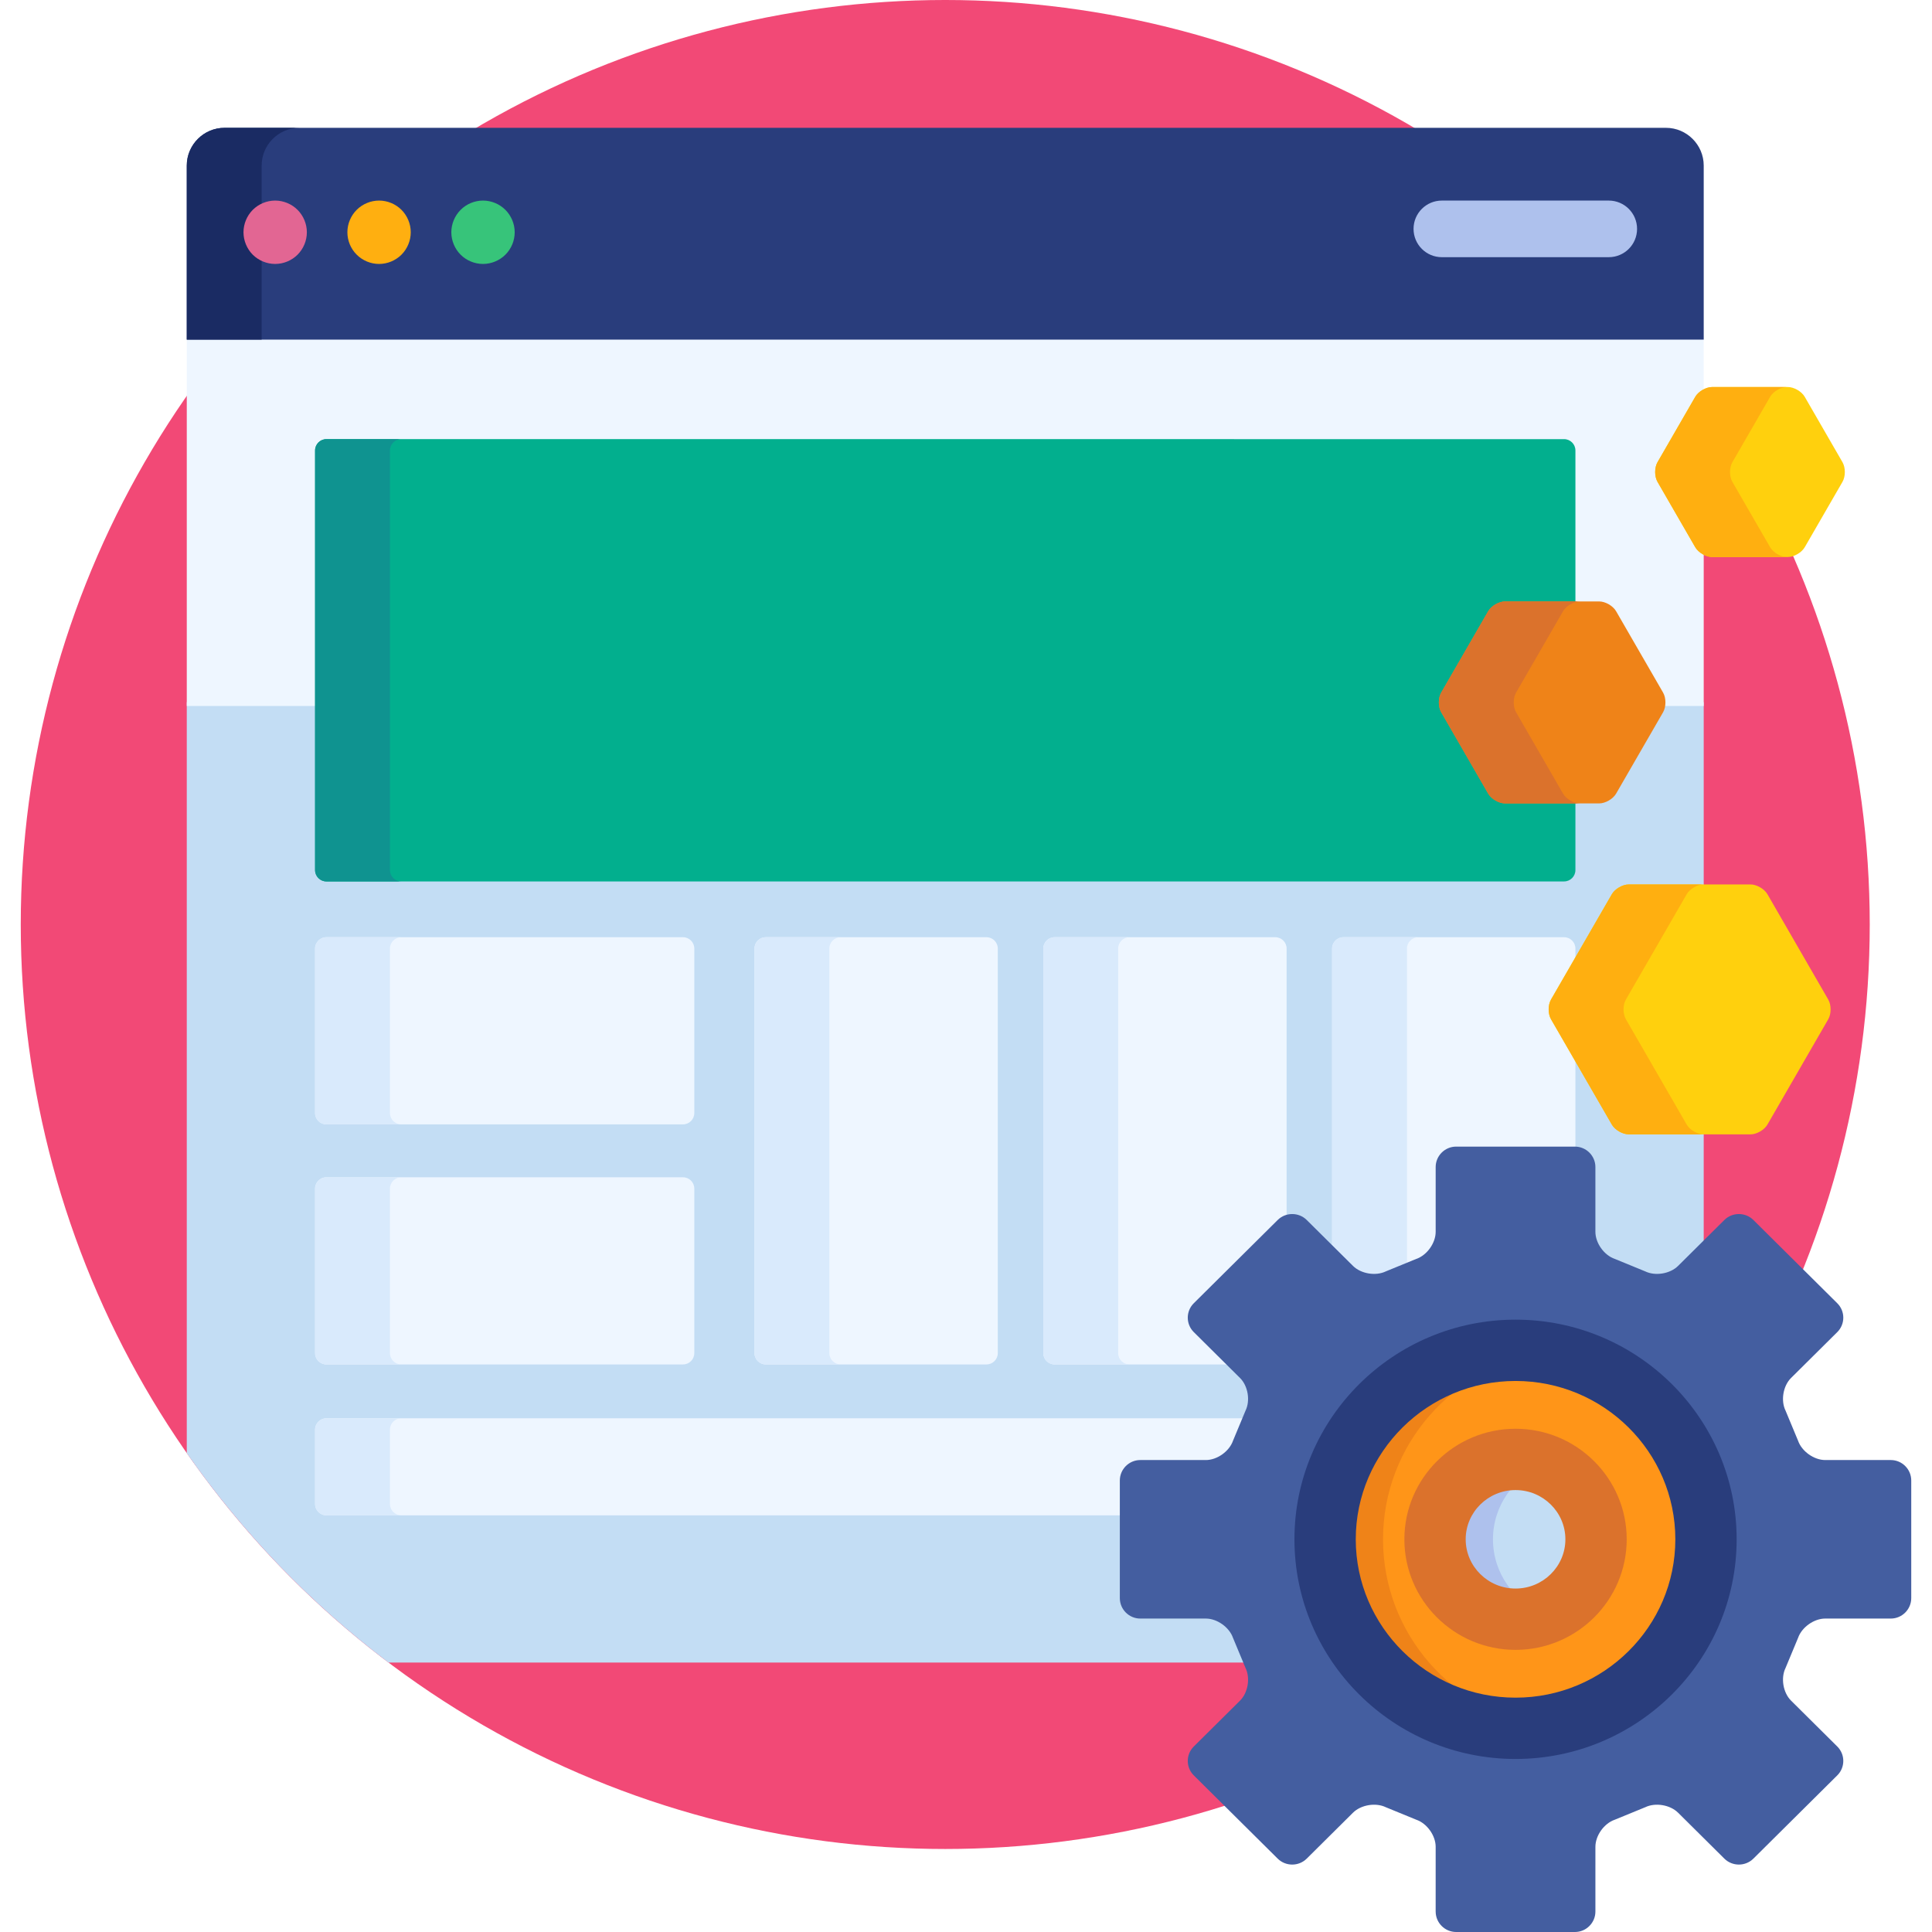 <?xml version="1.0" encoding="iso-8859-1"?>
<!-- Generator: Adobe Illustrator 19.0.0, SVG Export Plug-In . SVG Version: 6.00 Build 0)  -->
<svg version="1.1" id="Layer_1" xmlns="http://www.w3.org/2000/svg" xmlns:xlink="http://www.w3.org/1999/xlink" x="0px" y="0px"
	 viewBox="0 0 512 512" style="enable-background:new 0 0 512 512;" xml:space="preserve">
<g>
	<circle style="fill:#F24976;" cx="250.5" cy="245" r="245"/>
	<path style="fill:#C3DDF4;" d="M327.683,433.668c-1.088-3.136-4.737-5.732-8.114-5.732h-17.385c-2.435,0-4.417-1.981-4.417-4.416
		v-31.176c0-2.435,1.981-4.417,4.417-4.417h17.381c3.379,0,7.03-2.597,8.139-5.788l3.289-7.901c1.473-2.974,0.738-7.381-1.665-9.764
		l-12.266-12.172c-0.832-0.826-1.29-1.929-1.29-3.105c0-1.177,0.458-2.279,1.29-3.107l22.247-22.072
		c0.834-0.827,1.949-1.283,3.14-1.283c1.191,0,2.307,0.456,3.141,1.283l12.264,12.171c1.519,1.508,3.869,2.408,6.286,2.408
		c1.297,0,2.533-0.269,3.573-0.774l8.009-3.28c3.143-1.075,5.745-4.716,5.745-8.096v-17.166c0-2.435,1.981-4.416,4.416-4.416h31.498
		c2.436,0,4.417,1.982,4.417,4.416v17.166c0,3.38,2.602,7.021,5.8,8.116l8.016,3.287c0.982,0.48,2.215,0.747,3.511,0.747
		c2.418,0,4.768-0.9,6.288-2.408l6.087-6.04v-30.531H431.65c-1.29,0-2.989-0.98-3.634-2.098l-16.12-27.921
		c-0.646-1.118-0.646-3.078-0.001-4.195l16.121-27.922c0.645-1.117,2.343-2.098,3.634-2.098h19.852v-49.296h-11.147
		c0.009,0.79-0.149,1.586-0.481,2.159l-12.454,21.568c-0.645,1.117-2.343,2.098-3.634,2.098h-7.285v18.675c0,1.103-0.897,2-2,2
		H86.498c-1.103,0-2-0.897-2-2v-44.5h-35v199.003c14.797,21.191,32.854,39.935,53.453,55.498h227.61L327.683,433.668z"/>
	<path style="fill:#EEF6FF;" d="M297.768,392.345c0-2.435,1.981-4.417,4.417-4.417h17.381c3.379,0,7.03-2.597,8.139-5.788
		l2.614-6.278H86.498c-1.65,0-3,1.35-3,3v19.719c0,1.65,1.35,3,3,3h211.27V392.345z"/>
	<path style="fill:#EEF6FF;" d="M450.125,144.523l-10.007-17.333c-0.646-1.117-0.646-3.078-0.001-4.195l10.008-17.334
		c0.29-0.501,0.795-0.969,1.377-1.339V89H49.498v98.089h35v-67.715c0-1.103,0.897-2,2-2h328.004c1.103,0,2,0.897,2,2v41.012h7.285
		c1.29,0,2.989,0.98,3.634,2.098l12.453,21.569c0.457,0.79,0.583,1.999,0.395,3.036h11.233v-41.227
		C450.921,145.492,450.415,145.024,450.125,144.523z"/>
	<path style="fill:#293D7C;" d="M441.502,33.875H59.498c-5.5,0-10,4.5-10,10V90h402.004V43.875
		C451.502,38.375,447.002,33.875,441.502,33.875z"/>
	<path style="fill:#1A2B63;" d="M79.34,33.875H59.498c-5.5,0-10,4.5-10,10V90H69.34V43.875C69.34,38.375,73.84,33.875,79.34,33.875z
		"/>
	<g>
		<g>
			<path style="fill:#E26693;" d="M72.924,69.948c-2.217,0-4.378-0.896-5.944-2.452c-1.557-1.567-2.452-3.728-2.452-5.944
				c0-2.206,0.896-4.366,2.452-5.934c1.566-1.567,3.728-2.463,5.944-2.463c2.205,0,4.377,0.896,5.933,2.463
				c1.567,1.567,2.464,3.728,2.464,5.934c0,2.217-0.897,4.377-2.464,5.944C77.301,69.052,75.129,69.948,72.924,69.948z"/>
		</g>
		<g>
			<path style="fill:#FFAF10;" d="M100.458,69.948c-2.206,0-4.378-0.896-5.935-2.464c-1.566-1.556-2.462-3.716-2.462-5.933
				c0-2.206,0.896-4.366,2.462-5.934c1.568-1.567,3.729-2.463,5.935-2.463c2.216,0,4.376,0.896,5.945,2.463
				c1.556,1.567,2.451,3.728,2.451,5.934c0,2.205-0.895,4.377-2.451,5.933C104.834,69.052,102.674,69.948,100.458,69.948z"/>
		</g>
		<g>
			<path style="fill:#37C47A;" d="M128.004,69.948c-2.217,0-4.378-0.896-5.934-2.452c-1.567-1.567-2.463-3.728-2.463-5.944
				c0-2.206,0.896-4.366,2.463-5.934c1.556-1.567,3.717-2.463,5.934-2.463c2.205,0,4.377,0.896,5.933,2.463
				c1.567,1.567,2.464,3.728,2.464,5.934c0,2.217-0.896,4.377-2.464,5.944C132.37,69.052,130.209,69.948,128.004,69.948z"/>
		</g>
	</g>
	<path style="fill:#02AF8E;" d="M398.881,211.914c-1.29,0-2.989-0.98-3.634-2.098l-12.452-21.568c-0.646-1.117-0.646-3.078,0-4.195
		l12.453-21.569c0.645-1.117,2.343-2.098,3.634-2.098h18.621v-41.012c0-1.65-1.35-3-3-3H86.498c-1.65,0-3,1.35-3,3v111.215
		c0,1.65,1.35,3,3,3h328.004c1.65,0,3-1.35,3-3v-18.675H398.881z"/>
	<path style="fill:#0F9390;" d="M103.34,230.589V119.374c0-1.65,1.35-3,3-3H86.498c-1.65,0-3,1.35-3,3v111.215c0,1.65,1.35,3,3,3
		h19.842C104.69,233.589,103.34,232.239,103.34,230.589z"/>
	<path style="fill:#EEF6FF;" d="M184,294.973c0,1.65-1.35,3-3,3H86.498c-1.65,0-3-1.35-3-3v-43.6c0-1.65,1.35-3,3-3H181
		c1.65,0,3,1.35,3,3V294.973z"/>
	<g>
		<path style="fill:#EEF6FF;" d="M264.427,358.592c0,1.65-1.35,3-3,3h-58.482c-1.65,0-3-1.35-3-3v-107.22c0-1.65,1.35-3,3-3h58.482
			c1.65,0,3,1.35,3,3V358.592z"/>
		<path style="fill:#EEF6FF;" d="M317.063,352.303c-0.832-0.826-1.29-1.929-1.29-3.105c0-1.177,0.458-2.279,1.29-3.107
			l22.247-22.072c0.472-0.468,1.04-0.802,1.655-1.017v-71.63c0-1.65-1.35-3-3-3h-58.482c-1.65,0-3,1.35-3,3v107.22
			c0,1.65,1.35,3,3,3h46.941L317.063,352.303z"/>
		<path style="fill:#EEF6FF;" d="M357.855,336.19c1.519,1.508,3.869,2.408,6.286,2.408c1.297,0,2.533-0.269,3.573-0.774l8.009-3.28
			c3.143-1.075,5.745-4.716,5.745-8.096v-17.166c0-2.435,1.981-4.416,4.416-4.416h31.498c0.041,0,0.079,0.011,0.12,0.012V279.31
			l-5.606-9.71c-0.646-1.118-0.646-3.078-0.001-4.195l5.607-9.71v-4.322c0-1.65-1.35-3-3-3H356.02c-1.65,0-3,1.35-3,3v80.018
			L357.855,336.19z"/>
	</g>
	<path style="fill:#EEF6FF;" d="M184,358.592c0,1.65-1.35,3-3,3H86.498c-1.65,0-3-1.35-3-3v-43.6c0-1.65,1.35-3,3-3H181
		c1.65,0,3,1.35,3,3V358.592z"/>
	<path style="fill:#D9EAFC;" d="M103.34,398.58v-19.719c0-1.65,1.35-3,3-3H86.498c-1.65,0-3,1.35-3,3v19.719c0,1.65,1.35,3,3,3
		h19.842C104.69,401.58,103.34,400.23,103.34,398.58z"/>
	<path style="fill:#D9EAFC;" d="M103.34,294.973v-43.6c0-1.65,1.35-3,3-3H86.498c-1.65,0-3,1.35-3,3v43.6c0,1.65,1.35,3,3,3h19.842
		C104.69,297.973,103.34,296.623,103.34,294.973z"/>
	<g>
		<path style="fill:#D9EAFC;" d="M219.787,358.592v-107.22c0-1.65,1.35-3,3-3h-19.842c-1.65,0-3,1.35-3,3v107.22c0,1.65,1.35,3,3,3
			h19.842C221.137,361.592,219.787,360.242,219.787,358.592z"/>
		<path style="fill:#D9EAFC;" d="M296.325,358.592v-107.22c0-1.65,1.35-3,3-3h-19.842c-1.65,0-3,1.35-3,3v107.22c0,1.65,1.35,3,3,3
			h19.842C297.675,361.592,296.325,360.242,296.325,358.592z"/>
		<path style="fill:#D9EAFC;" d="M357.855,336.19c1.519,1.508,3.869,2.408,6.286,2.408c1.297,0,2.533-0.269,3.573-0.774l5.148-2.108
			v-84.343c0-1.65,1.35-3,3-3H356.02c-1.65,0-3,1.35-3,3v80.018L357.855,336.19z"/>
	</g>
	<path style="fill:#D9EAFC;" d="M103.34,358.592v-43.6c0-1.65,1.35-3,3-3H86.498c-1.65,0-3,1.35-3,3v43.6c0,1.65,1.35,3,3,3h19.842
		C104.69,361.592,103.34,360.242,103.34,358.592z"/>
	<g>
		<path style="fill:#AEC1ED;" d="M426.34,68.155h-44.235c-4.142,0-7.5-3.357-7.5-7.5s3.358-7.5,7.5-7.5h44.235
			c4.142,0,7.5,3.357,7.5,7.5S430.482,68.155,426.34,68.155z"/>
	</g>
	<g>
		<g>
			<g>
				<path style="fill:#445EA0;" d="M380.468,506.584c0,2.978,2.437,5.416,5.416,5.416h31.498c2.979,0,5.417-2.438,5.417-5.416
					V489.42c0-2.979,2.306-6.206,5.124-7.172l8.072-3.307c2.68-1.305,6.601-0.654,8.715,1.445l12.265,12.172
					c2.114,2.097,5.574,2.097,7.689,0l22.243-22.075c2.114-2.098,2.114-5.531,0-7.631l-12.265-12.173
					c-2.114-2.098-2.765-6.001-1.445-8.672l3.311-7.956c0.978-2.813,4.214-5.117,7.194-5.115h17.381
					c2.979,0,5.417-2.436,5.417-5.416v-31.176c0-2.979-2.438-5.417-5.417-5.417h-17.381c-2.979,0-6.216-2.302-7.194-5.116
					l-3.311-7.957c-1.319-2.671-0.669-6.572,1.445-8.671l12.264-12.17c2.115-2.098,2.115-5.532,0-7.631l-22.243-22.074
					c-2.114-2.098-5.574-2.098-7.689,0l-12.266,12.171c-2.114,2.099-6.036,2.749-8.715,1.446l-8.072-3.309
					c-2.818-0.965-5.124-4.191-5.124-7.17v-17.166c0-2.979-2.438-5.416-5.417-5.416h-31.498c-2.979,0-5.416,2.438-5.416,5.416
					v17.166c0,2.979-2.307,6.205-5.125,7.17l-8.068,3.307c-2.679,1.305-6.601,0.655-8.716-1.444l-12.265-12.171
					c-2.115-2.098-5.575-2.098-7.69,0l-22.247,22.073c-2.114,2.1-2.114,5.531,0,7.631l12.266,12.172
					c2.115,2.098,2.765,6.001,1.446,8.67l-3.311,7.957c-0.978,2.815-4.215,5.116-7.194,5.116h-17.381
					c-2.978,0-5.417,2.438-5.417,5.417v31.176c0,2.979,2.438,5.416,5.417,5.416h17.381c2.979-0.002,6.216,2.302,7.194,5.115
					l3.311,7.958c1.321,2.669,0.67,6.572-1.444,8.67l-12.268,12.173c-2.114,2.1-2.114,5.533,0,7.631l22.247,22.075
					c2.115,2.097,5.575,2.097,7.689-0.002l12.263-12.172c2.115-2.098,6.037-2.748,8.715-1.444l8.071,3.308
					c2.818,0.966,5.125,4.192,5.125,7.172V506.584z"/>
			</g>
		</g>
		<g>
			<ellipse style="fill:#FF9518;" cx="401.634" cy="407.934" rx="50.47" ry="50.086"/>
			<path style="fill:#EF8318;" d="M366.518,407.934c0.001-25.074,18.561-45.843,42.793-49.512c-2.503-0.378-5.066-0.574-7.676-0.574
				c-27.875,0-50.469,22.422-50.47,50.086c0,27.662,22.595,50.087,50.47,50.087c2.61,0,5.174-0.196,7.676-0.576
				C385.079,453.774,366.518,433.006,366.518,407.934z"/>
			<path style="fill:#293D7C;" d="M401.634,466.145c-32.309,0-58.594-26.112-58.594-58.211
				c0.001-32.098,26.286-58.211,58.594-58.211c32.309,0,58.595,26.113,58.595,58.21
				C460.228,440.032,433.943,466.145,401.634,466.145z M401.634,365.972c-23.348,0-42.344,18.823-42.345,41.962
				c0,23.138,18.996,41.963,42.345,41.963c23.35,0,42.345-18.825,42.346-41.964C443.98,384.795,424.983,365.972,401.634,365.972z"/>
		</g>
		<g>
			<ellipse style="fill:#C3DDF4;" cx="401.634" cy="407.933" rx="21.334" ry="21.174"/>
			<path style="fill:#AEC1ED;" d="M395.652,407.934c0-9.006,5.673-16.678,13.659-19.738c-2.385-0.915-4.967-1.437-7.677-1.437
				c-11.783,0-21.335,9.479-21.335,21.175c0,11.692,9.551,21.173,21.335,21.173c2.71,0,5.292-0.521,7.677-1.437
				C401.325,424.609,395.652,416.938,395.652,407.934z"/>
			<path style="fill:#DB722C;" d="M401.634,437.23c-16.244,0-29.46-13.143-29.46-29.297c0-16.156,13.216-29.299,29.46-29.299
				c16.244,0,29.46,13.143,29.46,29.298C431.092,424.088,417.876,437.23,401.634,437.23z M401.634,394.884
				c-7.284,0-13.211,5.855-13.211,13.05c0,7.193,5.927,13.048,13.211,13.048s13.21-5.854,13.21-13.05
				C414.844,400.738,408.918,394.884,401.634,394.884z"/>
		</g>
	</g>
	<path style="fill:#EF8318;" d="M398.881,212.914c-1.65,0-3.675-1.169-4.5-2.598l-12.452-21.568c-0.825-1.429-0.825-3.767,0-5.195
		l12.452-21.569c0.825-1.429,2.85-2.598,4.5-2.598h24.906c1.65,0,3.675,1.169,4.5,2.598l12.453,21.569
		c0.825,1.429,0.825,3.767,0,5.195l-12.453,21.568c-0.825,1.429-2.85,2.598-4.5,2.598H398.881z"/>
	<path style="fill:#FFD00D;" d="M453.759,147.621c-1.65,0-3.675-1.169-4.5-2.598l-10.007-17.333c-0.825-1.429-0.825-3.767,0-5.195
		l10.007-17.334c0.825-1.429,2.85-2.598,4.5-2.598h20.015c1.65,0,3.675,1.169,4.5,2.598l10.007,17.334
		c0.825,1.429,0.825,3.767,0,5.195l-10.007,17.333c-0.825,1.429-2.85,2.598-4.5,2.598H453.759z"/>
</g>
<path style="fill:#FFD00D;" d="M431.65,300.618c-1.65,0-3.675-1.169-4.5-2.598L411.03,270.1c-0.825-1.429-0.825-3.767,0-5.195
	l16.121-27.922c0.825-1.429,2.85-2.598,4.5-2.598h32.241c1.65,0,3.675,1.169,4.5,2.598l16.121,27.922
	c0.825,1.429,0.825,3.767,0,5.195l-16.121,27.921c-0.825,1.429-2.85,2.598-4.5,2.598H431.65z"/>
<path style="fill:#DB722C;" d="M414.224,210.316l-12.452-21.568c-0.825-1.429-0.825-3.767,0-5.195l12.452-21.569
	c0.825-1.429,2.85-2.598,4.5-2.598h-19.842c-1.65,0-3.675,1.169-4.5,2.598l-12.452,21.569c-0.825,1.429-0.825,3.767,0,5.195
	l12.452,21.568c0.825,1.429,2.85,2.598,4.5,2.598h19.842C417.074,212.914,415.049,211.745,414.224,210.316z"/>
<path style="fill:#FFAF10;" d="M469.102,145.023l-10.007-17.333c-0.825-1.429-0.825-3.767,0-5.195l10.007-17.334
	c0.825-1.429,2.85-2.598,4.5-2.598h-19.842c-1.65,0-3.675,1.169-4.5,2.598l-10.007,17.334c-0.825,1.429-0.825,3.767,0,5.195
	l10.007,17.333c0.825,1.429,2.85,2.598,4.5,2.598h19.842C471.952,147.621,469.926,146.452,469.102,145.023z"/>
<path style="fill:#FFAF10;" d="M446.993,298.021L430.872,270.1c-0.825-1.429-0.825-3.767,0-5.195l16.121-27.922
	c0.825-1.429,2.85-2.598,4.5-2.598H431.65c-1.65,0-3.675,1.169-4.5,2.598l-16.121,27.922c-0.825,1.429-0.825,3.767,0,5.195
	l16.121,27.921c0.825,1.429,2.85,2.598,4.5,2.598h19.842C449.843,300.618,447.818,299.449,446.993,298.021z"/>
<g>
</g>
<g>
</g>
<g>
</g>
<g>
</g>
<g>
</g>
<g>
</g>
<g>
</g>
<g>
</g>
<g>
</g>
<g>
</g>
<g>
</g>
<g>
</g>
<g>
</g>
<g>
</g>
<g>
</g>
</svg>
